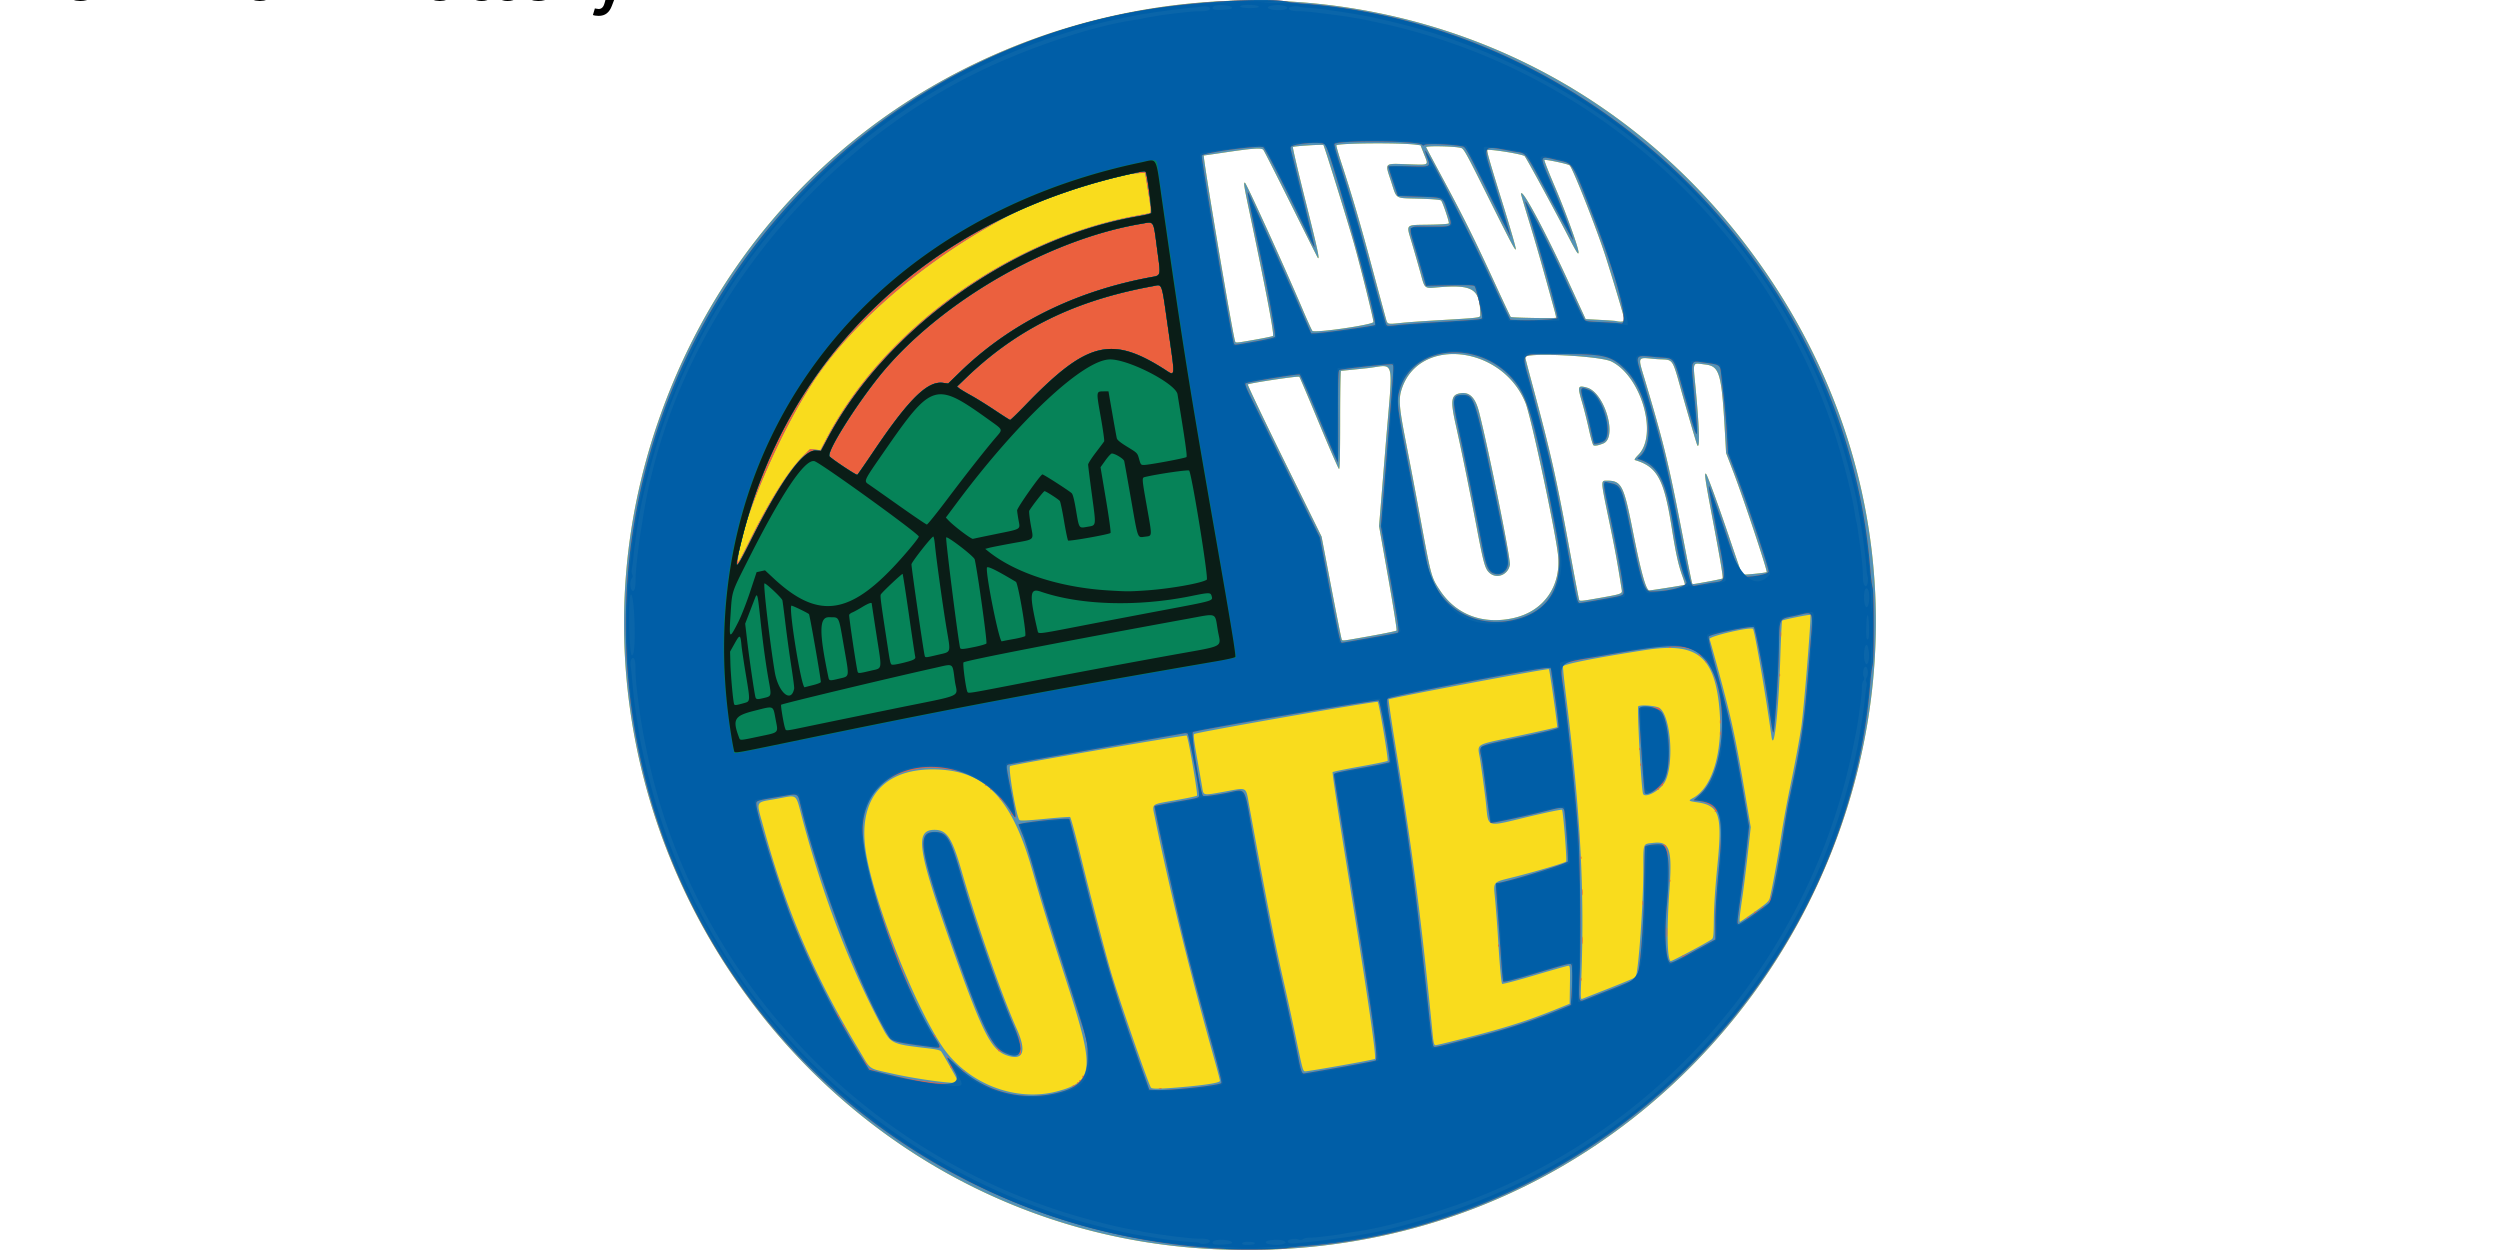 <svg xmlns="http://www.w3.org/2000/svg" viewBox="0 0 529.17 264.58"><path fill="#f9dc1d" d="M254.565 264.268c-85.415-5.58-143.274-93.105-115.408-174.583C173.527-10.803 306.889-31.997 370.37 52.94c67.92 90.864-2.167 218.75-115.813 211.328zm35.476-129.642c2.96-.528 5.463-1.049 5.564-1.157.1-.108-.691-5.126-1.76-11.15l-1.942-10.955 1.365-16.773c1.61-19.776 2.22-17.284-4.075-16.636-2.858.293-5.27.537-5.362.54-.091.003-.166 4.695-.166 10.426 0 7.423-.07 10.396-.241 10.339-.133-.045-2.035-4.41-4.227-9.7-2.192-5.291-4.069-9.709-4.17-9.817-.196-.207-10.589 1.35-10.905 1.634-.1.089 3.372 7.37 7.713 16.181l7.893 16.02 2.072 10.796c1.139 5.938 2.13 10.892 2.202 11.01.183.295.048.312 6.04-.758zm30.36-3.813c6.469-1.46 10.197-6.91 9.345-13.659-.75-5.936-5.718-29.08-6.838-31.853-4.9-12.136-22.429-14.186-26.178-3.061-.738 2.19-.611 3.857.862 11.367a1796.47 1796.47 0 0 1 2.99 15.766c2.373 12.847 2.364 12.814 4.238 15.633 3.416 5.138 9.124 7.266 15.581 5.808zm-5.048-9.49c-1.008-.848-1.296-1.854-2.818-9.841-1.523-7.997-3.188-16.151-4.42-21.648-1.161-5.187-.966-6.332 1.13-6.613 1.87-.25 3.072 1.018 3.838 4.05 2.15 8.512 6.696 31.06 6.505 32.263-.33 2.089-2.693 3.087-4.235 1.79zm23.626 5.174c4.186-.743 4.417-.828 4.299-1.58-.927-5.895-1.439-8.68-2.755-14.999-1.727-8.294-1.721-8.18-.423-8.18 3.12 0 3.595.92 5.532 10.732 1.698 8.602 2.784 12.513 3.472 12.5.49-.009 7.45-1.11 7.532-1.19.052-.052-.16-.801-.472-1.664-.926-2.569-1.42-4.8-2.345-10.614-1.609-10.1-3.04-12.711-7.73-14.112-.218-.066 0-.414.71-1.138 4.186-4.254.595-16.625-5.728-19.738-2.429-1.195-18.234-1.966-18.234-.888 0 .092.654 2.594 1.453 5.56 4.04 14.997 5.132 19.87 8.177 36.472.926 5.044 1.732 9.252 1.793 9.35.168.272.53.233 4.719-.511zm-1.696-32.245c-.147-.091-.579-1.596-.96-3.345-.38-1.748-1.031-4.332-1.446-5.741-1.012-3.439-.942-3.651 1.018-3.123 3.744 1.008 6.55 10.58 3.466 11.828-1.067.432-1.783.563-2.078.38zm24.252 28.848c1.627-.297 3.012-.593 3.076-.657.167-.167-.426-3.688-2.181-12.96-1.519-8.024-1.743-9.597-1.31-9.163.312.311 2.747 7.02 5.328 14.675 1.207 3.58 2.243 6.557 2.303 6.617.13.13 4.928-.34 5.2-.508.235-.145-4.882-15.527-7.03-21.137l-1.568-4.094-.234-4.195c-.71-12.712-1.126-14.161-4.166-14.524-2.827-.338-2.607-.866-2.056 4.932.795 8.364.938 13.089.368 12.167-.093-.15-1.295-4.21-2.67-9.018-2.95-10.32-2.009-8.89-6.085-9.236-4.137-.35-3.915-.877-2.143 5.08 4.063 13.655 4.897 17.19 8.554 36.26.63 3.285 1.191 6.05 1.248 6.14.135.22-.006.237 3.366-.38zm-95.84-51.21c1.982-.35 3.67-.7 3.75-.781.293-.294-1.314-8.822-4.685-24.861-1.514-7.206-1.576-7.582-1.258-7.582.27 0 8.431 17.917 12.247 26.888.984 2.312 1.898 4.325 2.032 4.473.468.517 12.84-1.27 12.926-1.868.067-.464-2.85-12.214-4.19-16.88-1.623-5.645-6.23-20.48-6.393-20.581-.25-.155-6.268.23-6.464.414-.088.082 1.147 5.352 2.744 11.712 2.49 9.922 2.996 12.27 2.533 11.757-.046-.05-2.585-5.122-5.642-11.268-3.057-6.147-5.704-11.363-5.882-11.593-.376-.482-2.188-.349-8.904.656-1.97.295-3.639.536-3.707.536-.28 0 6.07 37.678 6.628 39.336.125.37.13.369 4.264-.359zm31.17-3.57c1.111-.117 4.596-.362 7.745-.545 8.456-.49 8.712-.521 8.712-1.04 0-5.533-1.474-6.536-8.732-5.935-3.22.267-2.955.482-3.973-3.213a390.312 390.312 0 0 0-1.78-6.195c-1.209-4.065-1.51-3.747 3.652-3.836 2.764-.048 4.194-.153 4.194-.308 0-.588-1.364-4.575-1.645-4.809-.206-.17-1.85-.306-4.758-.392-5.182-.153-4.559.243-5.855-3.713-1.304-3.98-1.548-3.743 3.671-3.567 4.557.155 4.293.321 3.34-2.105l-.751-1.908-1.04-.134c-3.418-.44-16.303-.333-16.775.139-.068.069.425 1.801 1.096 3.85 2.295 7.002 3.868 12.363 6.449 21.985 1.42 5.293 2.73 10.146 2.912 10.785.38 1.335.217 1.291 3.538.941zm46.997-.537c0-.38-2.209-7.83-3.909-13.184-1.869-5.886-7.073-19.105-7.718-19.605-.401-.31-5.151-1.311-5.338-1.124-.078.078.936 2.657 2.254 5.733 2.223 5.186 4.959 12.767 4.97 13.768.007.737-.372.142-2.401-3.775-2.962-5.715-8.677-16.227-8.996-16.546-.426-.426-7.57-1.576-7.9-1.272-.162.148.564 2.676 3.248 11.313 1.564 5.031 2.775 9.22 2.775 9.599 0 .639-.962-1.162-5.746-10.764-4.85-9.733-5.254-10.465-5.872-10.624-1.413-.363-7.5-.48-7.366-.141.068.171 1.786 3.4 3.817 7.172 4.167 7.738 6.691 12.832 10.967 22.13 1.623 3.53 3.028 6.508 3.123 6.618.154.18 9.421.345 9.594.172.039-.04-.112-.736-.334-1.55-2.608-9.515-3.79-13.663-5.297-18.599-.979-3.204-1.78-5.916-1.78-6.026 0-1.682 5.011 7.629 10.314 19.164l3.357 7.303 3.068.162c1.687.09 3.217.202 3.4.251.83.223 1.77.13 1.77-.175z"/><path fill="#5492b7" d="M254.565 264.268c-85.415-5.58-143.274-93.105-115.408-174.583C173.527-10.803 306.889-31.997 370.37 52.94c67.92 90.864-2.167 218.75-115.813 211.328zm-30.77-33.272c7.676-2.042 7.946-4.6 2.326-22.06-4.08-12.677-5.65-17.77-7.634-24.765-4.265-15.044-9.777-20.905-20.022-21.292-11.125-.42-16.76 5.781-15.279 16.816 1.347 10.037 10.172 32.74 16.235 41.764 5.3 7.887 15.528 11.889 24.374 9.536zm-10.78-7.639c-3.285-1.172-5.132-4.873-11.715-23.473-7.097-20.053-7.7-24.235-3.488-24.235 2.616 0 3.706 1.665 5.762 8.803 3.204 11.122 8.529 26.37 11.622 33.286 2.196 4.907 1.42 6.903-2.181 5.617zm37.455 6.72c4.98-.447 7.745-.907 7.745-1.29 0-.196-.407-1.8-.903-3.565-5.515-19.62-9.746-36.783-12.859-52.165-.618-3.053-.996-2.732 4.32-3.665 2.414-.424 4.48-.862 4.591-.973.227-.227-1.854-12.398-2.175-12.719-.194-.194-36.42 6.051-37.367 6.441-.505.208 1.323 10.838 1.966 11.435.2.184 1.582.12 5.359-.247 2.8-.273 5.207-.451 5.352-.397s1.118 3.602 2.164 7.882c2.055 8.406 5.141 20.265 6.431 24.713 1.531 5.28 8.034 24.095 8.536 24.701.258.31 2.169.269 6.839-.15zm-47.58-.985c0-.189-3.371-6.167-3.692-6.547-.204-.242-1.018-.438-2.563-.62-8.109-.952-8.013-.905-10.181-5.002-6.673-12.609-12.168-27-16.557-43.355-1.575-5.87-.885-5.31-5.51-4.477-4.655.838-4.36.207-2.79 5.947 4.854 17.763 10.613 31.192 20.307 47.36 2.548 4.249 1.675 3.662 7.336 4.929 5.262 1.177 13.65 2.262 13.65 1.765zm80.939-3.56c3.865-.683 7.105-1.312 7.199-1.4.363-.338-1.77-14.901-6.143-41.935-1.664-10.29-2.92-18.656-2.814-18.76.104-.105 2.72-.64 5.815-1.191s5.714-1.089 5.821-1.196c.212-.212-1.786-12.155-2.088-12.484-.226-.246-38.508 6.462-38.851 6.808-.182.183-.03 1.473.581 4.896.456 2.556.948 5.362 1.094 6.235.33 1.975.01 1.907 4.872 1.036 4.853-.87 4.343-1.186 5.14 3.175 3.752 20.553 5.335 28.623 7.26 37.024a743.012 743.012 0 0 1 2.682 12.337c1.333 6.425 1.409 6.695 1.895 6.695.279 0 3.67-.558 7.536-1.24zm25.962-5.718c8.941-2.261 13.607-3.75 20.347-6.493l2.102-.855.06-4.023c.055-3.643.026-4.023-.31-4.023-.205 0-3.407.903-7.116 2.007-3.71 1.104-6.822 1.925-6.918 1.825-.193-.201-.536-3.987-.878-9.697-.124-2.069-.379-5.502-.566-7.628-.41-4.655-.92-4.038 4.49-5.425 4.804-1.232 10.187-2.847 10.485-3.145.22-.22-.61-10.685-.87-10.952-.08-.084-2.637.43-5.68 1.141-11.261 2.632-9.689 3.164-10.525-3.559-.354-2.847-.853-6.507-1.109-8.133-.571-3.638-1.537-3.027 8.054-5.088 4.475-.96 8.185-1.796 8.244-1.855.12-.121-1.588-12.105-1.749-12.266-.212-.212-33.6 6.085-33.91 6.395-.063.063.434 3.538 1.105 7.722 4.094 25.5 5.719 38.01 8.218 63.263.176 1.788.294 2.213.612 2.213.157 0 2.819-.64 5.915-1.424zm30.914-10.666c2.951-1.162 5.423-2.205 5.493-2.318.6-.972 1.631-15.32 1.64-22.818.005-5.755-.153-5.345 2.17-5.608 3.408-.386 3.983 1.296 3.37 9.86-.601 8.388-.502 14.713.237 15.17.177.11 7.69-3.876 8.705-4.618.358-.262.405-.732.45-4.482.034-2.73.299-6.672.762-11.321 1.05-10.537.412-12.51-4.265-13.183-1.925-.278-1.983-.338-.894-.924 4.354-2.345 6.596-10.778 5.414-20.365-1.22-9.91-5.03-12.588-15.565-10.94-10.737 1.68-17.308 2.993-17.379 3.474-.038.261.284 3.343.716 6.847 2.982 24.19 3.87 40.801 3.156 59.017-.173 4.415-.163 4.614.222 4.472.22-.082 2.817-1.1 5.768-2.263zm7.06-41.161c-.369-1.235-1.292-18.287-1-18.483.587-.395 3.862-.121 4.532.379 2.503 1.869 3.121 12.665.913 15.95-1.186 1.764-4.134 3.193-4.445 2.154zm23.637 25.024c2.623-1.858 3.013-2.215 3.2-2.932.474-1.814 1.803-9.053 2.445-13.32.375-2.495 1.17-6.877 1.766-9.737 1.039-4.983 1.913-9.635 2.433-12.946.52-3.301 2.182-23.686 1.952-23.916-.139-.138-5.714.996-5.969 1.214-.086.074-.26 3.42-.384 7.435-.374 11.993-1.367 20.882-1.898 16.983-1.09-8.01-3.495-22.026-3.889-22.661-.34-.55-9.415 1.559-9.193 2.136.068.179.72 2.493 1.448 5.142 3.129 11.391 4.024 15.465 6.087 27.702l1.178 6.99-.619 5.563c-.34 3.06-.875 7.328-1.188 9.485-.565 3.899-.665 4.98-.462 4.98.058 0 1.45-.953 3.093-2.117zm-81.359-58.383c2.96-.529 5.463-1.05 5.564-1.157.1-.108-.691-5.126-1.76-11.15l-1.942-10.955 1.365-16.774c1.61-19.776 2.22-17.283-4.075-16.636-2.858.294-5.27.537-5.362.54-.091.004-.166 4.695-.166 10.426 0 7.423-.07 10.397-.241 10.34-.133-.045-2.035-4.41-4.227-9.701-2.192-5.29-4.069-9.708-4.17-9.816-.196-.207-10.589 1.35-10.905 1.634-.1.089 3.372 7.37 7.713 16.18l7.893 16.02 2.072 10.796c1.139 5.938 2.13 10.893 2.202 11.01.183.296.048.313 6.04-.757zm30.36-3.813c6.469-1.46 10.197-6.91 9.345-13.659-.75-5.936-5.718-29.081-6.838-31.854-4.9-12.135-22.429-14.185-26.178-3.06-.738 2.189-.611 3.857.862 11.367a1796.47 1796.47 0 0 1 2.99 15.766c2.373 12.847 2.364 12.814 4.238 15.632 3.416 5.139 9.123 7.266 15.581 5.809zm-5.048-9.49c-1.008-.849-1.296-1.854-2.818-9.842-1.523-7.997-3.188-16.15-4.42-21.648-1.161-5.186-.966-6.331 1.13-6.612 1.87-.251 3.072 1.018 3.838 4.05 2.15 8.511 6.696 31.059 6.505 32.263-.33 2.088-2.693 3.087-4.235 1.79zm23.626 5.174c4.186-.743 4.417-.828 4.299-1.58-.927-5.895-1.439-8.68-2.755-15-1.727-8.293-1.721-8.18-.423-8.18 3.12 0 3.595.92 5.532 10.733 1.698 8.601 2.784 12.513 3.472 12.5.49-.01 7.45-1.11 7.532-1.191.052-.052-.16-.8-.472-1.663-.926-2.57-1.42-4.801-2.345-10.615-1.609-10.099-3.04-12.71-7.73-14.112-.218-.065 0-.414.71-1.137 4.186-4.255.595-16.625-5.728-19.738-2.429-1.196-18.234-1.966-18.234-.889 0 .092.654 2.594 1.453 5.56 4.04 14.998 5.132 19.87 8.177 36.473.926 5.044 1.732 9.251 1.793 9.35.168.271.53.232 4.719-.511zm-1.696-32.246c-.147-.09-.579-1.595-.96-3.344-.38-1.749-1.031-4.332-1.446-5.742-1.012-3.438-.942-3.65 1.018-3.123 3.744 1.008 6.55 10.581 3.466 11.829-1.067.431-1.783.563-2.078.38zm24.252 28.849c1.627-.297 3.012-.593 3.076-.658.167-.166-.426-3.688-2.181-12.96-1.519-8.024-1.743-9.596-1.31-9.163.312.312 2.747 7.02 5.328 14.676 1.207 3.58 2.243 6.557 2.303 6.616.13.13 4.928-.34 5.2-.508.235-.144-4.882-15.527-7.03-21.137l-1.568-4.094-.234-4.194c-.71-12.712-1.126-14.161-4.166-14.525-2.827-.338-2.607-.865-2.056 4.933.795 8.364.938 13.089.368 12.166-.093-.15-1.295-4.209-2.67-9.018-2.95-10.32-2.009-8.89-6.085-9.236-4.137-.35-3.915-.876-2.143 5.08 4.063 13.656 4.897 17.191 8.554 36.26.63 3.286 1.191 6.05 1.248 6.14.135.221-.006.237 3.366-.379zm-202.562-9.226c4.052-8.106 7.922-14.222 10.882-17.202l1.624-1.635 2.178.258 1.302-2.478c12.102-23.028 38.373-42.018 65.113-47.063 1.4-.265 2.778-.527 3.063-.585.603-.12.593-.338-.267-5.617l-.487-2.988-.878.055c-20.959 1.313-53.076 21.257-68.058 42.262-7.751 10.867-17.247 32.892-17.247 40.004 0 .44.51-.48 2.774-5.01zm106.721-41.983c1.983-.349 3.67-.7 3.75-.78.294-.294-1.313-8.823-4.684-24.862-1.514-7.206-1.576-7.582-1.258-7.582.27 0 8.431 17.917 12.247 26.888.984 2.313 1.898 4.326 2.032 4.473.468.517 12.84-1.27 12.926-1.867.067-.464-2.85-12.215-4.19-16.88-1.623-5.646-6.23-20.48-6.393-20.582-.25-.155-6.268.23-6.464.414-.088.082 1.147 5.353 2.744 11.712 2.49 9.923 2.996 12.27 2.533 11.757-.046-.05-2.585-5.121-5.642-11.268-3.057-6.146-5.704-11.363-5.882-11.592-.376-.483-2.188-.35-8.904.655-1.97.295-3.639.536-3.707.536-.28 0 6.07 37.679 6.628 39.336.125.37.13.37 4.264-.358zm31.17-3.569c1.112-.117 4.597-.363 7.746-.545 8.456-.491 8.712-.522 8.712-1.04 0-5.534-1.474-6.536-8.732-5.935-3.22.267-2.955.482-3.973-3.214a390.312 390.312 0 0 0-1.78-6.195c-1.209-4.064-1.51-3.746 3.652-3.836 2.764-.048 4.194-.153 4.194-.307 0-.588-1.364-4.576-1.645-4.81-.206-.17-1.85-.306-4.758-.391-5.182-.153-4.559.243-5.855-3.714-1.304-3.98-1.548-3.743 3.671-3.566 4.557.154 4.293.32 3.34-2.105l-.751-1.909-1.04-.134c-3.418-.44-16.303-.332-16.775.14-.068.068.425 1.8 1.096 3.85 2.295 7.001 3.868 12.363 6.449 21.984 1.42 5.293 2.73 10.147 2.912 10.786.38 1.334.217 1.29 3.538.94zm46.998-.537c0-.38-2.209-7.83-3.909-13.184-1.869-5.886-7.073-19.105-7.718-19.605-.401-.311-5.151-1.312-5.338-1.125-.079.078.936 2.658 2.254 5.733 2.223 5.187 4.959 12.767 4.97 13.768.007.738-.372.143-2.401-3.775-2.962-5.714-8.677-16.226-8.996-16.546-.426-.426-7.57-1.576-7.901-1.272-.161.149.565 2.677 3.25 11.314 1.563 5.031 2.774 9.22 2.774 9.598 0 .64-.962-1.162-5.746-10.763-4.85-9.733-5.254-10.465-5.872-10.624-1.413-.363-7.5-.48-7.366-.142.068.172 1.786 3.4 3.817 7.173 4.167 7.737 6.691 12.831 10.967 22.13 1.623 3.53 3.028 6.508 3.123 6.618.154.179 9.421.345 9.594.171.039-.039-.112-.736-.334-1.549-2.608-9.515-3.79-13.663-5.297-18.6-.979-3.204-1.78-5.916-1.78-6.025 0-1.683 5.011 7.629 10.314 19.164l3.357 7.303 3.068.162c1.687.089 3.217.202 3.4.25.83.223 1.77.13 1.77-.174z"/><path fill="#eb603e" d="M259.544 264.379c-63.312-3.175-114.914-48.6-125.251-110.256C121.899 80.195 173.748 10.526 248.036 1.289 258.12.035 269.527-.388 272.601.378c.426.106 2.168.304 3.872.44C338.758 5.79 390.96 58.046 395.863 120.34c.138 1.76.361 3.548.496 3.974.338 1.071.338 15.542 0 16.597-.137.426-.36 2.169-.496 3.873-4.936 61.827-57.162 113.952-119.168 118.937-1.704.137-3.596.342-4.204.456-1.514.281-9.037.4-12.946.204zm-36.236-32.952c2.361-.523 4.023-1.216 3.797-1.583-.103-.167-.066-.202.104-.097.309.191.961-.275.785-.56-.066-.107.052-.128.262-.048.296.114.349.06.235-.235-.08-.21-.059-.328.048-.262.27.167.756-.468.578-.757-.08-.13-.016-.209.142-.175.631.133 1.09-1.993.989-4.587-.11-2.832-.19-3.124-4.398-16.155-3.58-11.086-5.083-15.967-7.014-22.771-.86-3.032-1.918-6.368-2.351-7.414-.433-1.046-.837-2.055-.897-2.242-.124-.383 10.427-1.531 10.765-1.171.095.1 1.372 5.013 2.838 10.916 4.614 18.575 6.934 26.335 12.703 42.49l1.383 3.872 1.328.071c2.848.153 13.373-.962 13.882-1.47.15-.15-.44-2.612-1.79-7.49-4.161-15.02-5.885-21.651-7.76-29.846-2.167-9.48-4.675-21.188-4.563-21.3.063-.063 1.983-.443 4.267-.845 5.543-.976 5.15-.846 5.139-1.696-.02-1.43-2.127-12.592-2.41-12.767-.157-.097-.448-.138-.648-.092-.2.046-8.578 1.528-18.62 3.295s-18.431 3.267-18.644 3.334c-.528.167-.521.23.608 5.847 1.11 5.514 1.152 5.865.641 5.2-.187-.243-.429-.418-.538-.39-.109.03-.146-.082-.082-.247.145-.38-1.952-3.146-2.323-3.064-.154.034-.208-.048-.123-.186.201-.326-1.462-2.019-1.84-1.874-.162.063-.242.028-.177-.076.18-.29-.693-.979-1-.789-.165.102-.212.074-.122-.072 1.004-1.624-8.555-4.23-13.23-3.607-10.941 1.457-14.742 8.46-11.599 21.37 2.676 10.991 12.773 36.024 14.18 35.154.143-.089.173-.042.074.117-.091.148.148.747.548 1.37.904 1.408 1.09 1.35-2.77.855-5.662-.727-6.955-1.047-7.454-1.847-5.791-9.289-14.873-32.98-18.759-48.936-.71-2.915-.287-2.73-4.558-2.006-4.989.844-4.872.805-4.835 1.627.101 2.25 5.2 18.535 7.882 25.173 3.14 7.767 8.874 19.547 9.451 19.413.145-.033.202.038.128.159-.187.302.733 2.051.993 1.89.116-.071.16 0 .1.16-.147.38 4.498 8.196 4.77 8.028.115-.071.156.008.091.177-.359.936 1.529 1.595 8.643 3.019 3.326.665 10.715 1.452 10.996 1.17.3-.3-1.516-3.66-1.863-3.445-.139.086-.175.044-.086-.1.084-.136-.11-.774-.43-1.417l-.583-1.17 1.77 1.742c1.162 1.145 1.864 1.683 2.047 1.57.175-.108.223-.082.13.07-.287.462 2.596 2.286 5.485 3.47 4.55 1.863 9.02 2.265 13.685 1.23zm22.017-1.037c.152-.061.4-.061.553 0s.028.112-.277.112-.429-.05-.276-.112zm-32.786-7.583c-.474-.244-.972-.382-1.107-.305-.134.076-.176.063-.093-.029s-.308-.73-.87-1.419c-1.68-2.059-4.317-8.392-8.86-21.278-7.044-19.975-7.64-23.681-3.815-23.68 2.672.003 3.34 1.1 5.741 9.405 2.918 10.098 7.98 24.562 11.127 31.799 1.139 2.618 1.383 3.396 1.413 4.5l.036 1.334-1.355.057c-1.006.043-1.576-.056-2.217-.386zm71.042 3.114c4.03-.713 7.44-1.366 7.579-1.452.646-.399-.547-8.936-5.735-41.035-1.698-10.51-3.088-19.28-3.088-19.488 0-.322.87-.533 5.782-1.4 3.18-.562 5.872-1.112 5.982-1.222.265-.265-1.918-12.655-2.295-13.028-.244-.242-37.933 6.146-39.29 6.66-.464.175 1.543 12.87 2.128 13.455.176.176 1.403.042 4.464-.486 5.063-.873 4.053-2.453 6.296 9.842 2.378 13.027 4.234 22.395 5.77 29.114 1.322 5.789 2.907 13.173 3.628 16.906.531 2.75.763 3.43 1.168 3.43.155 0 3.58-.583 7.61-1.296zm26.75-5.905c8.296-2.097 13.178-3.652 19.364-6.169l2.766-1.125.139-1.55c.188-2.098.225-6.41.06-6.841-.198-.514-.163-.522-7.518 1.672-4.972 1.482-6.824 1.95-6.945 1.755-.09-.146-.286-2.077-.435-4.29-.236-3.504-.565-8.09-1.054-14.702-.074-1.004-.084-1.825-.021-1.825 1.483 0 14.97-4.093 15.166-4.602.134-.348-.5-9.445-.748-10.723-.145-.753-.561-.778-2.922-.178-4.914 1.249-12.515 2.89-12.662 2.735-.092-.098-.486-2.768-.874-5.932s-.846-6.55-1.017-7.524c-.56-3.194-1.534-2.622 7.9-4.638 6.023-1.287 8.246-1.845 8.342-2.095.072-.187-.262-3.08-.742-6.43l-.873-6.09-.608-.07c-1.321-.153-33.558 6.02-33.932 6.496-.175.222-.07 1.333.386 4.115 4.153 25.325 5.499 35.36 8.263 61.59.435 4.131.898 7.64 1.03 7.798.276.334-.246.437 6.936-1.378zm6.768-19.926c.01-.258.063-.31.133-.134.064.16.056.35-.017.424-.074.074-.126-.057-.116-.29zm23.882 9.32c2.739-1.071 5.141-2.108 5.34-2.305.738-.736 1.593-10.516 1.731-19.817l.122-8.172.664-.182c1.053-.29 3.934-.24 3.747.064-.052.083.055.435.236.783.439.841.438 7.063-.002 11.918-.524 5.781-.283 10.941.56 11.956.323.389 2.994-.846 2.735-1.265-.095-.154-.053-.186.11-.085.153.094 1.657-.605 3.555-1.652l3.29-1.814-.008-3.57c-.006-2.428.22-5.907.706-10.873.872-8.921.628-13.409-.685-12.597-.169.104-.202.066-.095-.108.407-.658-1.646-1.954-3.43-2.165l-1.09-.13 1.436-1.316c3.743-3.43 5.485-12.115 4.12-20.53-.55-3.39-2.163-7.51-2.879-7.353-.154.033-.212-.049-.13-.183.198-.32-.787-1.361-1.154-1.22-.157.06-.261-.012-.232-.16.222-1.135-4.623-2.138-8.457-1.75-3.598.363-20.2 3.328-20.546 3.67-.235.23-.145 1.425.493 6.57 1.264 10.189 2.148 18.893 2.906 28.641.444 5.695.656 23.797.358 30.54-.249 5.648-.22 5.815.922 5.341a737.41 737.41 0 0 1 5.677-2.236zm-6.382-2.11c0-.304.05-.428.111-.276s.062.4 0 .553-.111.028-.111-.277zm.254-8.298c.002-.73.043-1.003.092-.605s.049.995-.002 1.328c-.05.332-.09.007-.09-.723zm17.932-1.66c0-.913.039-1.286.086-.83a9.636 9.636 0 0 1 0 1.66c-.047.456-.086.083-.086-.83zm-5.113-6.197c0-.426.045-.6.1-.387.057.213.057.562 0 .775-.055.213-.1.038-.1-.388zm-12.824-2.323c.002-.609.045-.832.096-.495.05.336.05.834-.003 1.106-.053.273-.094-.003-.093-.611zm18.544-2.453c.01-.258.063-.31.133-.134.064.16.056.351-.017.425-.074.073-.126-.058-.116-.29zm-18.81-4.869c.01-.257.062-.31.133-.133.064.16.056.35-.018.424-.073.073-.126-.057-.116-.29zm13.572-13.623c-.237-.384-1.358-17.768-1.16-17.994.102-.116.807-.21 1.568-.209 1.428.002 2.837.144 2.71.272-.04.04.166.426.458.857 1.641 2.418 2.09 11.063.725 13.954-.273.577-.486 1.18-.474 1.341.011.16-.036.235-.105.166-.2-.201-.94.574-.786.824.082.132.03.158-.126.062-.146-.09-.394-.057-.551.073-.533.443-2.108.899-2.259.655zm-.959-6.072c.01-.258.063-.31.134-.134.064.16.056.35-.018.424-.073.074-.125-.057-.116-.29zm-.221-3.32c.01-.258.063-.31.134-.133.064.16.056.35-.018.424-.073.073-.126-.057-.116-.29zm17.066-3.3c.004-.366.054-.489.11-.273.056.215.052.514-.008.664s-.107-.027-.102-.392zm0-2.435c.004-.365.054-.488.11-.273.056.216.052.515-.008.664s-.107-.026-.102-.391zm-10.707-15.753c.16-.064.35-.056.424.018.073.073-.057.125-.29.116-.258-.01-.31-.063-.134-.134zm15.818 58.01c.474-.322.767-.67.682-.81-.091-.147-.05-.18.106-.084.336.207 1.631-.717 1.44-1.027-.088-.142-.044-.174.11-.08.31.193 1.637-.705 1.461-.99-.068-.11.007-.151.167-.09 1.424.547 2.459-3.106 4.256-15.02.43-2.85.939-5.917 1.13-6.813 3.018-14.107 3.317-16.229 4.637-32.939.664-8.41.969-7.708-2.974-6.842-3.869.85-3.463-.005-3.64 7.665-.125 5.356-.781 15.416-1.102 16.875-.138.632-.311-.24-1.015-5.13-.912-6.343-2.843-16.595-3.193-16.951-.367-.375-9.174 1.452-9.5 1.971-.149.235.29 2.18 1.466 6.515 3.102 11.426 3.794 14.58 5.914 26.983l1.136 6.64-.476 4.536a349.217 349.217 0 0 1-1.236 9.959c-.99 7.048-1.022 6.755.632 5.63zm7.495-52.106c0-.304.05-.428.111-.276s.062.4 0 .553-.111.028-.111-.277zm.246-8.63c0-.548.043-.772.096-.498.053.274.053.722 0 .996-.053.273-.096.05-.096-.498zm-87.048.77c3.113-.55 5.784-1.045 5.936-1.1.442-.158.375-.652-1.61-11.877l-1.888-10.67 1.334-16.346c1.463-17.926 1.455-17.783 1.058-17.923-.467-.163-10.88.972-11.188 1.22-.23.185-.281 2.167-.25 9.832.02 5.28-.009 9.647-.065 9.703-.057.057-1.834-4.078-3.948-9.19s-3.978-9.343-4.142-9.407c-.415-.159-11.16 1.612-11.432 1.884-.147.147.213 1.09 1.074 2.817.713 1.428 4.309 8.72 7.992 16.206l6.696 13.61 2.044 10.733c1.925 10.107 2.24 11.508 2.588 11.508.078 0 2.688-.45 5.801-1zm30.223-3.758c8.28-1.732 11.399-7.743 9.416-18.147-4.132-21.685-5.832-28.156-8.31-31.645-6.971-9.82-22.313-8.98-25.008 1.37-.54 2.075-.411 3.227 1.434 12.755.97 5.01 2.418 12.646 3.216 16.967 1.645 8.906 1.613 8.78 2.841 11.176 3.058 5.965 9.577 8.954 16.41 7.524zm-4.026-9.946c-1.093-.483-1.585-1.743-2.423-6.198-1.317-6.999-3.392-17.301-4.75-23.578-1.59-7.352-1.533-7.967.744-7.967 2.417 0 2.593.528 6.69 20.027 2.823 13.445 3.122 15.176 2.798 16.256-.417 1.393-1.76 2.035-3.06 1.46zm22.887 5.542c4.78-.849 4.707-.824 4.707-1.653 0-1.175-1.328-8.612-2.76-15.455-1.792-8.57-1.782-7.939-.127-7.567 2.474.556 2.551.735 4.545 10.487 2.191 10.716 2.785 12.504 4.157 12.509 3.821.014 7.88-1.091 7.49-2.04-1.036-2.52-1.83-5.846-2.684-11.24-1.61-10.182-3.225-13.398-7.383-14.704-.382-.12-.374-.16.12-.55 3.602-2.832 1.907-13.499-2.918-18.37-2.984-3.012-4.54-3.385-13.94-3.343-8.922.04-8.127-.828-6.122 6.684 4.5 16.862 5.123 19.668 8.327 37.475 1.405 7.812 1.576 8.52 2.06 8.52.16 0 2.197-.338 4.527-.752zm-1.548-33.033c-.059-.101-.38-1.479-.715-3.061a87.338 87.338 0 0 0-1.356-5.418c-.993-3.38-.891-3.644 1.086-2.797 3.039 1.3 5.3 9.988 2.85 10.955-.967.382-1.75.517-1.865.32zm24.514 29.565c3.848-.667 3.734.912.981-13.582-1.233-6.493-1.418-7.868-.861-6.405.715 1.875 2.811 7.925 4.401 12.7.994 2.982 1.939 5.556 2.101 5.72.59.593 5.755-.16 5.83-.851.074-.681-4.6-14.661-6.912-20.674l-1.695-4.408-.21-3.89c-.116-2.14-.412-5.634-.658-7.764s-.508-4.446-.582-5.146c-.198-1.863-.27-1.914-3.245-2.314-3.35-.45-3.125-.996-2.485 6.035 1.071 11.76 1.069 11.762-1.822 1.59-2.657-9.353-2.088-8.466-5.636-8.773-5.44-.47-5.083-1.069-3.164 5.312 3.96 13.172 4.576 15.733 7.995 33.264 1.861 9.543 1.98 9.946 2.861 9.746.245-.055 1.64-.307 3.1-.56zm-202.926-9.534c4.053-8.106 7.922-14.222 10.882-17.202l1.624-1.635 2.178.258 1.302-2.478c12.102-23.028 38.374-42.018 65.113-47.063 1.4-.265 2.779-.527 3.064-.585.603-.12.592-.338-.268-5.617l-.486-2.988-.878.055c-20.96 1.313-53.077 21.257-68.059 42.262-7.751 10.867-17.246 32.892-17.246 40.004 0 .44.509-.48 2.774-5.01zm106.737-41.611c2.617-.459 4.103-.817 4.176-1.005.144-.378-1.467-9.46-2.74-15.441-3.439-16.163-3.478-16.389-2.425-14.031.293.657 2.12 4.681 4.06 8.941 1.939 4.26 4.702 10.46 6.141 13.776l2.616 6.03h.796c1.396 0 12.491-1.536 12.716-1.76.589-.59-8.96-35.23-10.508-38.124-.46-.858-7.672-.215-7.411.66.618 2.07 5.22 20.937 5.128 21.028-.066.066-.706-1.115-1.423-2.626-4.34-9.15-8.755-17.836-9.411-18.519-.511-.53-12.621 1.087-13.033 1.742-.208.33 6.451 39.228 6.817 39.818.177.287-.099.317 4.502-.49zm30.478-3.498c1.105-.116 4.491-.363 7.524-.549 9.894-.604 9.86-.6 9.99-.941.15-.39-1.225-6.252-1.565-6.674-.201-.25-1.171-.286-5.28-.202l-5.033.104-.346-1.236c-.19-.68-.983-3.423-1.761-6.095-1.7-5.833-2.058-5.211 3.001-5.211 5.039 0 4.793.218 3.654-3.243-1.016-3.088-.635-2.893-6.062-3.084l-4.457-.157-1.003-3.01c-.552-1.655-1.004-3.1-1.004-3.208 0-.115 1.792-.148 4.221-.08 4.886.14 4.75.203 3.999-1.885-.264-.734-.444-1.37-.4-1.415.333-.333 9.988 18.574 14.627 28.64 1.808 3.926 3.348 7.142 3.422 7.147 3.68.252 9.88.013 9.939-.384.083-.566-2.734-10.919-5.06-18.59-.966-3.19-1.757-5.876-1.757-5.97 0-.891 4.915 8.58 8.553 16.483 1.995 4.333 3.767 8.092 3.937 8.352.286.437.566.485 3.592.616 1.805.078 3.703.206 4.218.284 1.709.26-.764-9.29-5.73-22.137-4.74-12.258-4.366-11.65-7.639-12.399-4.17-.954-4.086-1.401-1.054 5.61 2.143 4.953 4.428 11.035 4.223 11.24-.047.046-2.107-3.679-4.578-8.278-6.024-11.213-5-9.877-7.998-10.44-6.818-1.28-6.547-1.625-4.356 5.532 3.06 9.996 3.732 12.25 3.721 12.478-.006.122-2.137-4.08-4.735-9.34-3.936-7.967-4.81-9.581-5.244-9.682-2.176-.506-8.022-.737-8.275-.327-.097.158-.268.125-.513-.096-.9-.815-17.664-.964-18.464-.164-.116.117.26 1.6.913 3.597 2.42 7.408 4.103 13.154 6.897 23.537 1.604 5.965 3.02 10.969 3.145 11.12.271.328.19.327 2.738.058z"/><path fill="#0a65a9" d="M259.544 264.379c-63.312-3.175-114.914-48.6-125.251-110.256C121.899 80.195 173.748 10.526 248.036 1.289 258.12.035 269.527-.388 272.601.378c.426.106 2.168.304 3.872.44C338.758 5.79 390.96 58.046 395.863 120.34c.138 1.76.361 3.548.496 3.974.338 1.071.338 15.542 0 16.597-.137.426-.36 2.169-.496 3.873-4.936 61.827-57.162 113.952-119.168 118.937-1.704.137-3.596.342-4.204.456-1.514.281-9.037.4-12.946.204zm-36.183-32.963c5.178-1.146 6.876-3.122 6.841-7.961-.023-3.205.15-2.548-4.35-16.487-3.58-11.086-5.084-15.968-7.015-22.772-.86-3.031-1.918-6.367-2.351-7.413-.433-1.047-.837-2.056-.897-2.242-.124-.383 10.427-1.531 10.765-1.172.095.1 1.372 5.013 2.838 10.916 4.614 18.576 6.934 26.335 12.703 42.49l1.383 3.873 1.328.071c2.848.153 13.373-.963 13.882-1.471.15-.15-.44-2.612-1.79-7.49-4.161-15.02-5.885-21.65-7.76-29.846-2.167-9.48-4.675-21.187-4.563-21.3.063-.062 1.983-.443 4.267-.845 5.543-.976 5.15-.846 5.139-1.695-.02-1.43-2.127-12.592-2.41-12.768-.157-.096-.448-.138-.648-.092-.2.046-8.578 1.529-18.62 3.295s-18.431 3.267-18.644 3.335c-.528.167-.522.23.612 5.86 1.145 5.683 1.157 6.089.133 4.412-8.7-14.24-30.356-12.54-31.575 2.48-.638 7.86 7.482 32.14 14.814 44.293 2.048 3.396 2.264 3.078-1.738 2.564-5.662-.726-6.954-1.046-7.453-1.847-5.792-9.288-14.873-32.98-18.76-48.936-.709-2.915-.287-2.729-4.557-2.006-4.99.844-4.872.805-4.835 1.627.098 2.19 4.988 17.897 7.664 24.62 3.868 9.716 8.95 19.746 14.796 29.2l1.43 2.313 1.982.502c13.015 3.303 18.005 3.346 16.202.143-2.232-3.967-2.236-3.937.209-1.618 5.8 5.501 13.366 7.655 20.978 5.97zm-10.903-8.65c-2.646-1.31-4.85-5.982-10.848-22.99-7.043-19.974-7.64-23.68-3.815-23.678 2.672.002 3.341 1.098 5.742 9.404 2.892 10.01 7.909 24.363 11.114 31.799 2.331 5.408 1.562 7.322-2.193 5.464zm71.124 3.155c4.03-.713 7.44-1.367 7.579-1.452.646-.4-.547-8.937-5.735-41.036-1.698-10.51-3.088-19.28-3.088-19.488 0-.322.87-.532 5.782-1.4 3.18-.561 5.872-1.111 5.982-1.221.265-.265-1.918-12.655-2.295-13.029-.244-.241-37.933 6.147-39.29 6.66-.465.176 1.543 12.87 2.128 13.456.176.175 1.403.042 4.464-.486 5.063-.873 4.053-2.453 6.296 9.842 2.378 13.026 4.234 22.395 5.769 29.114 1.323 5.788 2.908 13.172 3.629 16.906.531 2.75.763 3.43 1.168 3.43.155 0 3.579-.583 7.61-1.296zm26.75-5.906c8.296-2.096 13.178-3.652 19.364-6.168l2.766-1.125.139-1.55c.187-2.098.225-6.41.059-6.841-.197-.514-.163-.522-7.518 1.671-4.97 1.483-6.823 1.951-6.944 1.756-.09-.147-.286-2.077-.435-4.29-.236-3.504-.565-8.09-1.054-14.702-.075-1.004-.084-1.826-.021-1.826 1.483 0 14.97-4.092 15.166-4.602.134-.347-.5-9.445-.748-10.723-.145-.752-.561-.777-2.922-.177-4.914 1.249-12.515 2.89-12.662 2.735-.092-.098-.486-2.768-.874-5.932s-.846-6.551-1.017-7.525c-.56-3.193-1.534-2.621 7.9-4.637 6.023-1.287 8.246-1.845 8.342-2.095.072-.187-.262-3.081-.742-6.43l-.873-6.09-.608-.07c-1.321-.153-33.558 6.02-33.932 6.496-.175.222-.07 1.333.386 4.114 4.153 25.326 5.499 35.36 8.263 61.59.435 4.132.898 7.642 1.029 7.8.277.333-.245.436 6.937-1.379zm30.65-10.606c2.739-1.07 5.141-2.108 5.339-2.305.76-.757 1.585-10.343 1.688-19.61.05-4.504.157-8.258.239-8.342.317-.327 2.913-.599 3.562-.373 1.425.497 1.754 4.707 1.01 12.92-.533 5.891-.27 11.108.604 11.982.246.246 1.076-.134 4.97-2.269l4.673-2.563v-3.686c0-2.472.227-5.993.687-10.685 1.18-12.022.513-14.395-4.196-14.953l-1.09-.129 1.437-1.317c5.804-5.318 6.2-23.303.637-28.866-3.101-3.101-5.738-3.166-20.777-.508-10.756 1.902-9.594.77-8.645 8.419 1.264 10.188 2.147 18.892 2.906 28.64.443 5.695.656 23.797.358 30.54-.249 5.648-.22 5.815.922 5.341a737.41 737.41 0 0 1 5.676-2.236zm7.171-41.536c-.211-.342-1.365-17.753-1.19-17.959.732-.857 4.025-.22 4.797.927 1.673 2.486 2.048 11.179.61 14.12-.844 1.723-3.722 3.712-4.217 2.912zm23.166 25.585c1.633-1.163 3.093-2.236 3.245-2.385.374-.37 1.858-7.853 2.811-14.167.43-2.851.939-5.918 1.13-6.814 3.018-14.107 3.317-16.229 4.636-32.939.665-8.41.97-7.708-2.973-6.842-3.869.85-3.463-.005-3.64 7.665-.125 5.356-.782 15.416-1.102 16.875-.139.632-.311-.24-1.015-5.13-.912-6.342-2.843-16.595-3.193-16.951-.367-.375-9.174 1.452-9.5 1.971-.149.235.29 2.18 1.466 6.515 3.102 11.426 3.793 14.58 5.914 26.983l1.136 6.64-.476 4.536a349.217 349.217 0 0 1-1.236 9.959c-.864 6.154-.867 6.196-.467 6.196.162 0 1.63-.95 3.264-2.113zm-81.472-58.417c3.113-.55 5.785-1.045 5.937-1.1.442-.158.375-.652-1.61-11.876l-1.888-10.67 1.334-16.347c1.463-17.926 1.454-17.783 1.057-17.922-.466-.164-10.88.971-11.187 1.219-.231.185-.281 2.167-.25 9.832.02 5.28-.009 9.647-.066 9.704-.057.056-1.833-4.079-3.947-9.19s-3.978-9.344-4.143-9.407c-.414-.16-11.159 1.611-11.43 1.884-.148.147.211 1.089 1.073 2.816.712 1.428 4.308 8.72 7.991 16.206l6.697 13.61 2.044 10.733c1.925 10.107 2.24 11.508 2.587 11.508.078 0 2.689-.45 5.802-1zm30.223-3.758c8.28-1.732 11.4-7.742 9.417-18.146-4.133-21.685-5.832-28.156-8.31-31.646-6.971-9.82-22.313-8.98-25.009 1.37-.54 2.075-.41 3.227 1.435 12.755.97 5.011 2.417 12.646 3.216 16.967 1.645 8.907 1.613 8.78 2.841 11.176 3.058 5.966 9.576 8.954 16.41 7.524zm-4.026-9.946c-1.092-.483-1.585-1.742-2.423-6.198-1.316-6.999-3.391-17.301-4.749-23.578-1.59-7.351-1.533-7.967.744-7.967 2.416 0 2.593.528 6.689 20.027 2.824 13.445 3.122 15.176 2.799 16.256-.418 1.393-1.761 2.035-3.06 1.46zm22.887 5.542c4.78-.849 4.708-.823 4.708-1.653 0-1.175-1.328-8.612-2.76-15.455-1.793-8.57-1.782-7.938-.127-7.566 2.473.555 2.55.734 4.545 10.486 2.19 10.716 2.785 12.504 4.156 12.51 3.822.013 7.88-1.092 7.49-2.04-1.036-2.52-1.83-5.847-2.683-11.242-1.61-10.18-3.226-13.397-7.383-14.703-.383-.12-.374-.16.12-.55 3.601-2.832 1.907-13.499-2.918-18.37-2.984-3.012-4.54-3.385-13.94-3.343-8.922.04-8.127-.828-6.122 6.685 4.5 16.861 5.123 19.667 8.326 37.474 1.406 7.812 1.577 8.52 2.061 8.52.16 0 2.197-.338 4.527-.752zm-1.547-33.033c-.06-.101-.381-1.479-.716-3.061a87.338 87.338 0 0 0-1.355-5.418c-.994-3.38-.892-3.644 1.086-2.797 3.038 1.3 5.3 9.989 2.85 10.955-.968.382-1.751.517-1.865.32zm24.513 29.565c3.849-.666 3.735.912.982-13.582-1.234-6.493-1.419-7.868-.861-6.405.714 1.876 2.81 7.925 4.401 12.7.993 2.982 1.939 5.556 2.101 5.72.589.593 5.755-.16 5.83-.851.074-.681-4.6-14.661-6.913-20.674l-1.694-4.408-.21-3.89c-.116-2.14-.412-5.634-.658-7.764s-.508-4.446-.583-5.146c-.197-1.863-.27-1.914-3.245-2.314-3.35-.45-3.124-.996-2.484 6.035 1.07 11.76 1.068 11.762-1.822 1.59-2.658-9.353-2.088-8.466-5.637-8.773-5.44-.47-5.082-1.068-3.164 5.312 3.961 13.172 4.577 15.733 7.996 33.264 1.86 9.543 1.98 9.946 2.86 9.746.245-.055 1.64-.307 3.1-.56zm-202.963-9.002c6.284-12.564 11.085-19.219 13.741-19.047l1.108.07 1.387-2.607c12.374-23.268 39.323-42.525 65.868-47.067 1.322-.226 2.508-.515 2.635-.642.205-.204-.76-7.685-1.109-8.603-.141-.373-.274-.361-3.178.28-42.033 9.288-72.407 37.761-82.297 77.152-1.851 7.375-1.638 7.428 1.844.466zm25.795-18.604c7.54-11.231 11.547-15.215 14.86-14.776l1.112.148 2.59-2.51c10.495-10.174 24.146-16.97 40.093-19.96 2.464-.462 2.346-.002 1.542-6.011-.841-6.292-.533-5.81-3.406-5.323-19.07 3.226-41.182 15.746-54.004 30.577-5.244 6.065-12.616 17.57-11.935 18.625.31.481 5.673 4.054 5.887 3.922.103-.064 1.57-2.175 3.26-4.693zm32.352-10.088c12.87-13.328 18.086-14.702 29.187-7.685 2.637 1.667 2.546 2.461.983-8.523-1.43-10.06-1.17-9.315-3.136-8.96-16.442 2.98-28.7 8.962-39.45 19.253l-2.103 2.013.484.391c.267.215 1.39.89 2.498 1.498 1.107.608 3.379 2.02 5.048 3.137s3.12 2.038 3.223 2.047c.104.009 1.573-1.418 3.266-3.17zm48.63-13.451c2.617-.459 4.103-.817 4.175-1.005.145-.378-1.466-9.46-2.738-15.44-3.44-16.164-3.48-16.39-2.426-14.032.293.657 2.12 4.681 4.06 8.941 1.939 4.26 4.702 10.46 6.14 13.776l2.616 6.03h.797c1.396 0 12.491-1.536 12.715-1.76.59-.59-8.958-35.23-10.508-38.124-.458-.857-7.672-.215-7.41.66.618 2.07 5.22 20.937 5.128 21.028-.066.066-.707-1.115-1.423-2.625-4.341-9.151-8.755-17.837-9.411-18.52-.511-.53-12.621 1.087-13.034 1.742-.207.33 6.452 39.228 6.818 39.818.177.287-.099.317 4.502-.49zm30.478-3.498c1.105-.116 4.49-.363 7.524-.548 9.894-.605 9.86-.601 9.99-.942.15-.39-1.226-6.251-1.565-6.674-.201-.25-1.171-.286-5.28-.202l-5.033.104-.346-1.236c-.19-.68-.983-3.423-1.761-6.095-1.7-5.833-2.058-5.21 3.001-5.21 5.039 0 4.793.217 3.653-3.244-1.016-3.087-.634-2.893-6.06-3.084l-4.458-.157-1.003-3.01c-.552-1.655-1.004-3.1-1.004-3.208 0-.114 1.792-.148 4.221-.08 4.886.14 4.75.204 3.999-1.885-.264-.734-.444-1.37-.4-1.415.333-.333 9.988 18.574 14.626 28.64 1.809 3.926 3.35 7.142 3.423 7.147 3.68.253 9.88.013 9.938-.384.084-.565-2.733-10.918-5.059-18.59-.966-3.19-1.757-5.876-1.757-5.97 0-.891 4.915 8.58 8.553 16.484 1.995 4.333 3.767 8.09 3.937 8.351.286.437.566.485 3.592.616 1.805.078 3.703.206 4.218.284 1.709.26-.764-9.29-5.731-22.136-4.74-12.259-4.365-11.65-7.638-12.4-4.17-.954-4.086-1.401-1.054 5.61 2.143 4.953 4.427 11.035 4.223 11.24-.047.046-2.107-3.679-4.578-8.278-6.024-11.213-5-9.877-7.998-10.44-6.818-1.28-6.547-1.625-4.356 5.532 3.06 9.997 3.732 12.25 3.72 12.479-.005.121-2.136-4.082-4.734-9.34-3.936-7.968-4.81-9.582-5.244-9.683-2.176-.506-8.022-.736-8.275-.327-.097.158-.268.126-.513-.096-.9-.815-17.664-.964-18.464-.163-.116.116.26 1.599.913 3.596 2.42 7.408 4.103 13.154 6.896 23.538 1.605 5.964 3.02 10.968 3.146 11.12.271.327.19.326 2.737.057z"/><path fill="#005ea7" d="m259.765 264.18 2.767-.132-2.458-.045c-63.827-1.165-119.252-52.364-126.535-116.89C124.977 71.255 184.597 2.037 259.764.57l2.324-.045-2.545-.133c-1.474-.077.622-.133 4.98-.133 4.459 0 6.442.054 4.868.133l-2.656.132 2.434.046c66.795 1.256 123.982 57.839 126.863 125.521l.165 3.873.121-2.545c.067-1.4.123.89.123 5.09 0 4.199-.054 6.589-.122 5.31l-.122-2.323-.164 3.762c-2.9 66.806-58.514 121.979-125.645 124.65l-4.094.163 2.766.12c1.522.067-.57.122-4.647.122-4.527 0-6.336-.051-4.647-.132zm.875-.99c.74-.457-1.65-.975-3.178-.688-.837.157-1.08.676-.408.874.539.16 3.256.018 3.586-.185zm4.842.132c.421-.267-.187-.47-1.406-.47-.921 0-1.363.218-1.059.522.207.207 2.12.167 2.465-.052zm6.288-.057c.453-.242.455-.26.054-.553-.688-.503-3.897-.297-3.897.25 0 .513 3.008.75 3.843.303zm-15.88-.273c.607-.444-.181-.816-1.706-.804a24.117 24.117 0 0 1-2.275-.111c-.609-.066-1.555-.166-2.102-.223-.548-.057-1.395-.16-1.881-.228s-1.234-.168-1.66-.223a87.77 87.77 0 0 1-2.988-.452c-.365-.06-.863-.138-1.106-.174a6.693 6.693 0 0 1-.885-.206c-.244-.078-.792-.184-1.218-.237-2.685-.331-10.731-2.392-15.822-4.051-44.426-14.484-78.002-51.824-87.314-97.111-.665-3.232-.757-3.707-.986-5.09-.06-.365-.161-.963-.224-1.328-.205-1.19-.449-2.98-.876-6.418-.223-1.8-.356-3.798-.339-5.091.023-1.644-.431-2.503-.88-1.666-.18.338-.222.865-.12 1.534.085.56.194 1.517.243 2.125.088 1.107.216 2.442.41 4.316.13 1.243.394 3.136.672 4.813.066.395.159.993.208 1.328.048.334.146 1.007.218 1.493.385 2.628 2.009 9.514 3.235 13.725 13.084 44.913 49.22 79.493 94.936 90.853 3.096.769 6.184 1.445 7.524 1.648l1.55.234c.303.045.851.138 1.216.205.793.147 1.926.324 2.988.467.73.1 1.41.178 3.762.438.548.06 1.51.131 2.139.157.629.026 1.218.122 1.31.214.274.274 1.527.187 1.97-.137zm20.362-.029c1.67-.143 3.976-.415 5.643-.665a99.586 99.586 0 0 1 1.605-.224c2.495-.323 3.216-.434 4.15-.637.303-.066.9-.173 1.327-.237 4.5-.678 14.161-3.35 20.55-5.685 41.155-15.043 71.988-49.627 82.538-92.579.634-2.582 1.137-4.853 1.275-5.754.037-.243.13-.79.205-1.217.075-.426.18-1.048.232-1.383s.145-.882.206-1.217c.278-1.53.63-4.178.875-6.584.05-.487.156-1.15.238-1.474.082-.324.052-.761-.066-.972-.151-.27-.115-.559.121-.97.403-.702.21-2.227-.283-2.227-.409 0-.676 1.436-.385 2.074.164.36.143.603-.082.91-.168.23-.304.822-.302 1.317.002.884-.106 2.078-.34 3.721-.065.456-.16 1.153-.21 1.55-.328 2.53-.472 3.339-1.434 8.012-8.81 42.803-38.94 78.76-79.35 94.69-8.379 3.303-19.613 6.463-26.113 7.346-.626.085-1.07.159-2.655.443-1.118.2-2.11.332-4.98.66-.547.063-1.4.113-1.895.111-.495-.002-1.083.131-1.308.296-.3.22-.562.24-.994.077-.742-.28-2.22-.02-2.22.39 0 .404.571.55 1.66.425a86.715 86.715 0 0 1 1.991-.196zm-52.67-31.31c8.189-1.85 8.784-5.346 3.626-21.312-4.157-12.871-6.028-18.909-7.94-25.633-.975-3.425-2.129-7.119-2.564-8.208-.436-1.09-.76-2.007-.72-2.04.11-.085 10.199-1.033 10.244-.962.022.034 1.248 4.941 2.725 10.905 4.627 18.678 7.18 27.218 12.74 42.6l1.399 3.873 3.576-.035c3.49-.034 10.667-.763 11.714-1.19.7-.286.677-.426-1.037-6.56-5.604-20.047-6.723-24.608-12.5-50.907-.274-1.246-.268-1.386.061-1.48.2-.057 2.256-.424 4.569-.816s4.34-.818 4.506-.947c.166-.13.614-.21.996-.181.382.03 2.38-.247 4.44-.613 4.48-.798 3.513-2.449 5.763 9.842 2.35 12.84 4.268 22.553 5.572 28.212 1.24 5.387 2.952 13.333 3.718 17.261.704 3.614.843 3.983 1.5 3.983 1.219 0 15.536-2.671 15.7-2.929.097-.154.128-.578.07-.943a730.35 730.35 0 0 1-.89-6.529c-1.144-8.557-1.737-12.423-5.195-33.825-1.718-10.633-3.093-19.358-3.055-19.39.038-.032 2.647-.513 5.798-1.069 3.15-.555 5.833-1.115 5.961-1.244.26-.26-1.927-13.242-2.293-13.612-.223-.225-39.54 6.628-39.945 6.963-.13.108-.43.153-.666.1-.238-.052-8.996 1.422-19.463 3.276l-19.032 3.371-.062.662c-.034.364.34 2.646.83 5.072 1.057 5.228 1.048 5.11.303 3.995-9.32-13.962-30.734-11.667-31.65 3.393-.514 8.442 7.802 33.037 15.222 45.02 1.242 2.007 1.46 1.891-2.558 1.37-5.35-.692-6.079-.926-6.827-2.2-6.207-10.551-13.83-30.284-18.037-46.693l-1.078-4.205-.678-.068c-.65-.065-8.117 1.18-8.5 1.417-.42.259-.118 1.659 1.83 8.499 4.709 16.544 11.323 31.462 20.605 46.477l1.434 2.32 3.407.824c5.403 1.306 14.999 2.697 15.99 2.317.565-.217.444-.722-.632-2.636-.548-.974-.996-1.82-.996-1.88s.539.384 1.197.985c5.39 4.926 13.52 7.024 20.823 5.373zm-10.901-9.101c-2.792-1.382-5.854-8.139-12.34-27.229-5.387-15.86-5.825-18.998-2.65-18.998 2.428 0 3.318 1.355 5.19 7.903 2.944 10.3 8.302 25.856 11.1 32.225 2.07 4.716 2.357 5.9 1.539 6.337-.68.364-1.817.268-2.84-.238zm93.957-1.31c11.401-2.724 25.487-7.372 26.162-8.635.137-.255.202-2.058.166-4.576l-.06-4.154-.572-.067c-.315-.036-3.55.826-7.192 1.917-5.8 1.738-6.638 1.938-6.755 1.616-.144-.398-.282-2.09-.636-7.782a485.192 485.192 0 0 0-.58-7.927c-.193-2.352-.31-4.317-.26-4.368s2.027-.593 4.392-1.205c5.426-1.403 10.777-3.087 10.91-3.432.176-.462-.885-11.621-1.129-11.866-.164-.164-1.773.133-5.402.997-8.559 2.037-9.954 2.32-10.046 2.047-.046-.137-.288-1.991-.537-4.121-.25-2.13-.713-5.596-1.03-7.702-.318-2.107-.541-3.858-.497-3.893s3.715-.836 8.158-1.78c4.442-.944 8.203-1.836 8.355-1.981.338-.322-1.373-12.669-1.822-13.151-.3-.323-5.538.549-18.373 3.059-3.651.713-8.78 1.71-11.397 2.215-6.034 1.164-5.514.26-4.332 7.533 3.953 24.305 5.27 34.155 7.877 58.95.499 4.74.956 8.697 1.018 8.796.173.282.581.226 3.582-.49zm34-11.408c7.304-2.921 7.15-2.481 7.698-22.112.129-4.626.266-8.447.305-8.493.04-.046.847-.096 1.795-.111l1.724-.027.403.774c.467.895.42 8.303-.082 12.946-.512 4.738.042 11.18.976 11.36.29.056 7.59-3.76 9.64-5.04.255-.16.306-.869.265-3.7-.036-2.577.135-5.41.647-10.697 1.153-11.918.448-14.75-3.833-15.383l-.935-.138 1.285-1.317c3.723-3.818 5.019-11.694 3.576-21.74-.183-1.276 1.648 5.873 2.317 9.046.731 3.467 2.144 11.234 3.001 16.5l.563 3.456-.678 5.95c-.372 3.272-.922 7.593-1.221 9.601-.954 6.399-1.177 6.235 3.757 2.748 3.668-2.592 3.697-2.671 5.759-16.342.431-2.861 1.224-7.272 1.76-9.801 2.545-11.982 2.82-14.19 4.477-35.853.176-2.302.286-2.26-3.687-1.41-4.102.878-3.672.04-3.847 7.493-.14 5.967-.633 13.86-.943 15.102-.087.35-.363-.946-.754-3.541-1.093-7.254-2.923-16.635-3.27-16.768-.25-.096-8.009 1.405-9.585 1.853-.669.19-.61.68.6 4.993.66 2.353 1.16 4.379 1.11 4.5-.05.122-.099.07-.108-.117-.192-3.717-4.88-7.075-9.88-7.075-2.54 0-22.685 3.288-23.217 3.79-.138.13.005 1.957.4 5.122 3.222 25.85 4.2 42.71 3.493 60.209-.137 3.388-.193 6.251-.125 6.362.231.374.748.207 6.614-2.14zm7.572-43.284c-.323-2.89-1.088-16.353-.938-16.503.383-.384 2.961-.176 3.584.288 1.735 1.296 2.865 9.59 1.794 13.17-.962 3.215-4.174 5.419-4.44 3.045zm47.34-26.86c.205-1.088-.09-3.197-.445-3.197-.507 0-.751 2.583-.346 3.65.278.731.605.545.792-.452zm-261.377-1.925c.465-3.543-.066-12.81-.68-11.859-.534.828-.299 12.8.252 12.8.192 0 .35-.35.428-.941zm155.92-2.514c6.307-1.106 6.453-1.153 6.291-2.042-.06-.324-.948-5.385-1.976-11.247l-1.868-10.657 1.319-16.12c1.423-17.4 1.468-18.186 1.047-18.33-.152-.053-2.866.175-6.03.504l-5.755.6-.22 18.897-3.652-8.861c-2.009-4.874-3.782-8.915-3.942-8.98-.297-.12-11.43 1.61-11.792 1.834-.459.284.149 1.617 7.723 16.936l7.924 16.024 2.065 10.844c1.136 5.964 2.155 11.018 2.264 11.231.261.508-.11.544 6.601-.633zm105.513-2.65c-.082-3.131-.484-3.207-.57-.107-.066 2.442.035 3.12.411 2.744.13-.13.196-1.228.16-2.637zm-75.348-1.108c6.98-1.542 10.947-7.06 10.14-14.107-.552-4.834-5.81-29.677-6.791-32.091-3.955-9.733-15.554-14.036-23.41-8.684-4.535 3.09-5.298 6.5-3.496 15.622 1.302 6.59 2.928 15.154 4.33 22.794 2.45 13.357 8.776 18.776 19.226 16.467zm-4.179-10.46c-.958-.593-1.39-1.656-2.022-4.987-1.34-7.057-4.11-20.817-5.137-25.516-1.312-6.004-1.263-5.479-.579-6.163 1.065-1.064 2.62-.601 3.451 1.028 1.011 1.98 7.465 32.517 7.186 34-.296 1.58-1.705 2.376-2.899 1.638zm79.438 6.801c.305-1.527.083-3.292-.415-3.292-.334 0-.546.694-.55 1.798-.005 1.212.24 2.186.55 2.186.152 0 .339-.311.415-.692zm-56.263-.747c2.415-.426 4.443-.774 4.504-.774.51 0-.491-6.306-2.637-16.623-.8-3.847-1.456-7.06-1.456-7.137 0-.344 1.553-.094 2.224.358 1.274.859 1.504 1.561 3.112 9.516 2.004 9.905 2.836 12.777 3.802 13.115.715.25 8.454-1.133 8.53-1.524.07-.368.092-.369.35-.016.286.39 6.984-.53 7.53-1.034.282-.26-.756-6.541-2.885-17.457-.226-1.157.894 1.914 3.269 8.962 2.657 7.885 6.125 10.586 9.058 7.053.285-.344-4.13-13.846-6.914-21.141l-1.745-4.573-.223-3.947c-.322-5.688-1.337-14.34-1.728-14.732-.36-.36-5.744-.97-6.03-.682-.178.177-.12 1.562.21 5.08.484 5.17.76 9.404.59 9.042-.057-.122-1.01-3.408-2.119-7.303-2.363-8.302-1.833-7.528-5.361-7.833-5.715-.494-5.479-.646-4.44 2.854 5.032 16.964 5.68 19.646 9.252 38.254 1.387 7.224 1.42 7.77.264 4.289-.783-2.357-1.058-3.723-2.353-11.682-1.11-6.829-3.18-10.868-6.057-11.817l-.833-.275.531-.698c3.772-4.963.228-16.933-5.992-20.237-2.658-1.412-3.882-1.537-14.054-1.43-6.446.068-6.034-1.18-3.178 9.638 3.916 14.827 4.412 17.082 7.438 33.793.871 4.807 1.675 8.965 1.786 9.239.264.646.341.643 5.554-.277zm-2.313-36.204a99.619 99.619 0 0 0-1.388-5.575c-.861-2.992-.862-2.982.334-2.623 2.964.888 5.662 9.468 3.328 10.582-1.64.782-1.587.836-2.275-2.384zm-202.413 32.221c-.01-1.725.18-3.782.776-8.411a71.19 71.19 0 0 1 .443-2.932c.067-.395.162-.992.212-1.327 5.865-39.195 33.419-76.384 70.208-94.763 10.667-5.329 24.945-10.15 33.801-11.415a34.52 34.52 0 0 0 1.77-.33 36.353 36.353 0 0 1 1.771-.33c.365-.054.963-.156 1.328-.226.365-.071 1.012-.17 1.438-.22s1.173-.146 1.66-.214c.835-.117 1.268-.166 3.983-.447.609-.062 1.657-.11 2.33-.105 1.533.01 2.355-.453 1.558-.88-.306-.163-.828-.214-1.313-.128-.442.078-1.302.183-1.91.233s-1.555.148-2.103.216c-.548.068-1.394.169-1.881.223s-1.234.15-1.66.211c-.426.063-1.173.163-1.66.223-.486.06-1.184.164-1.549.23s-1.012.167-1.438.22a29.87 29.87 0 0 0-1.881.33c-.609.128-1.374.275-1.701.328a18.42 18.42 0 0 0-1.439.32c-.464.122-1.192.282-1.618.355-2.311.394-8.826 2.241-13.5 3.828-38.933 13.215-69.753 44.583-82.511 83.979-1.744 5.386-3.88 13.814-4.36 17.198a41.03 41.03 0 0 1-.247 1.55 47.325 47.325 0 0 0-.423 2.766c-.063.487-.164 1.234-.226 1.66a55.5 55.5 0 0 0-.215 1.77c-.24 2.305-.302 2.8-.438 3.46-.078.382-.042.88.08 1.11.161.3.136.534-.089.842-.375.513-.407 1.742-.061 2.388.42.785.874-.114.864-1.713zm260.803.221c.08-.425.063-1.047-.036-1.383-.1-.335-.205-1.058-.234-1.606s-.107-1.444-.171-1.992c-.205-1.744-.33-2.745-.445-3.54l-.22-1.55c-.06-.425-.16-1.073-.222-1.438a55.455 55.455 0 0 1-.22-1.438 19.559 19.559 0 0 0-.23-1.328 19.355 19.355 0 0 1-.234-1.378c-.41-3.102-2.845-12.143-4.87-18.085-13.803-40.491-47.542-72.22-89.067-83.751-3.193-.887-8.329-2.106-10.401-2.47a564.39 564.39 0 0 1-1.328-.235c-4.247-.758-8.747-1.363-11.065-1.488-.548-.03-1.27-.135-1.606-.234-.81-.24-2.156.023-2.156.421 0 .334.924.562 2.213.546.753-.01 2.29.123 4.094.353.487.062 1.283.16 1.77.219.82.098 1.36.169 3.264.428.396.054 1.018.154 1.384.221.365.068.962.166 1.327.218.845.121 1.517.256 4.98.997 44.888 9.61 81.681 42.583 96.263 86.267 1.87 5.604 3.972 13.899 4.526 17.86.068.487.191 1.134.274 1.438.155.575.208.877.394 2.269.06.457.16 1.154.22 1.55.485 3.207.808 6.482.787 7.967-.026 1.758.733 2.632 1.009 1.162zm-236.393-8.909c6.284-12.564 11.085-19.219 13.741-19.047l1.108.07 1.387-2.607c12.373-23.268 39.323-42.525 65.868-47.066 1.322-.227 2.508-.516 2.635-.643.205-.204-.76-7.685-1.109-8.603-.142-.373-.274-.36-3.178.28-42.034 9.288-72.407 37.761-82.297 77.152-1.851 7.375-1.638 7.428 1.844.466zm25.795-18.604c7.54-11.23 11.547-15.215 14.86-14.776l1.112.148 2.59-2.51c10.495-10.174 24.146-16.97 40.093-19.96 2.463-.462 2.346-.002 1.542-6.011-.841-6.292-.533-5.81-3.407-5.323-19.07 3.226-41.181 15.746-54.003 30.577-5.244 6.065-12.617 17.57-11.936 18.625.31.481 5.674 4.054 5.888 3.922.103-.064 1.57-2.175 3.26-4.693zm32.351-10.087c12.87-13.329 18.087-14.703 29.188-7.686 2.637 1.667 2.545 2.462.983-8.523-1.431-10.06-1.17-9.315-3.136-8.96-16.442 2.98-28.7 8.962-39.451 19.253l-2.102 2.013.484.391c.267.215 1.39.89 2.498 1.498 1.107.609 3.379 2.02 5.048 3.137s3.12 2.038 3.223 2.047c.103.009 1.573-1.418 3.266-3.17zm48.837-13.23c2.906-.502 4.112-.798 4.202-1.031.229-.598-1.31-9.016-3.726-20.386-.97-4.559-1.736-8.361-1.704-8.45.073-.2 6.565 14.096 10.044 22.12 1.431 3.3 2.72 6.047 2.862 6.102.262.1 13.013-1.532 13.537-1.733.622-.239-2.122-11.83-5.268-22.252-5.757-19.073-4.606-16.915-8.917-16.713-4.867.228-4.658-1.047-1.726 10.522 1.365 5.388 2.446 9.832 2.401 9.877-.044.044-1.055-1.987-2.247-4.514-2.35-4.982-7.288-14.59-7.747-15.073-.332-.347-2.497-.163-8.966.764-4.855.695-4.647.63-4.647 1.465 0 .777 6.793 39.497 6.983 39.805.183.296.46.267 4.92-.503zm30.522-3.501c1.12-.118 5.402-.418 9.516-.666 8.39-.506 8.032-.453 8.032-1.188 0-.913-1.359-6.425-1.663-6.748-.263-.278-4.554-.359-9.37-.175l-.966.036-.853-3.098a325.347 325.347 0 0 0-1.717-5.975l-.864-2.877 4.342-.11c5.18-.133 4.896.155 3.638-3.68-1.028-3.133-.59-2.91-6.127-3.123l-4.396-.169-1.91-5.933 4.31.139c4.097.131 4.317.117 4.466-.282.118-.317.924 1.026 3.292 5.484 4.174 7.858 4.814 9.154 9.357 18.934l3.894 8.383 5.279.027c3.689.018 5.307-.048 5.373-.22.116-.302-2.717-10.742-4.82-17.761-.851-2.845-1.517-5.203-1.48-5.24.202-.202 4.402 8.122 7.604 15.07 4.405 9.559 3.442 8.416 7.231 8.582 1.735.076 3.776.205 4.537.285l1.383.146v-.601c0-1.358-4.466-15.76-6.613-21.326-5.08-13.166-4.62-12.44-8.4-13.291-4.349-.98-4.241-1.383-1.392 5.208 2.028 4.69 3.79 9.117 3.79 9.52 0 .094-1.607-2.815-3.572-6.464-1.965-3.649-3.937-7.282-4.381-8.073l-.808-1.438-1.76-.37c-2.246-.472-6.761-1.047-7.125-.907-.494.19-.327.829 3.063 11.678.722 2.313 1.36 4.404 1.419 4.647.058.244-1.811-3.391-4.153-8.077l-4.259-8.52-1.217-.162c-.67-.089-3.06-.26-5.311-.382a282.513 282.513 0 0 1-6.971-.466c-2.78-.236-10.977-.11-13.497.207-1.48.186-1.48.2.077 4.947 2.388 7.282 3.734 11.867 6.445 21.97 1.47 5.476 2.821 10.48 3.004 11.12.381 1.335.219 1.292 3.573.94zM260.647 1.836c.74-.458-1.65-.976-3.177-.69-.838.158-1.08.677-.408.875.539.16 3.256.018 3.585-.185zm11.242.185c1.277-.342.272-.975-1.494-.942-1.217.024-2.017.233-2.017.529 0 .441 2.367.72 3.511.413zm-5.514-.497c.644-.407-2.633-.705-3.615-.328-.696.267.157.515 1.771.515.852 0 1.682-.084 1.844-.187z"/><path fill="#068358" d="M155.338 159.007c-.24-.648-1.053-5.938-1.455-9.46-6.29-55.15 28.873-102.204 85.823-114.84 5.092-1.13 5.07-1.131 5.281.316.089.609.966 6.684 1.948 13.5 4.215 29.231 4.728 32.438 10.31 64.365 2.514 14.38 4.474 26.162 4.37 26.264-.104.102-4.272.895-9.263 1.762-35.062 6.094-51.447 9.207-83.967 15.954-14.83 3.076-12.821 2.747-13.046 2.139zm3.594-44.592c6.284-12.564 11.085-19.219 13.741-19.048l1.108.072 1.387-2.609c12.373-23.267 39.323-42.525 65.868-47.066 1.322-.226 2.508-.515 2.635-.642.205-.205-.76-7.685-1.109-8.604-.142-.372-.274-.36-3.178.281-42.033 9.287-72.407 37.76-82.297 77.152-1.851 7.374-1.638 7.428 1.844.466zm25.795-18.604c7.54-11.231 11.547-15.215 14.86-14.776l1.112.148 2.59-2.51c10.495-10.174 24.146-16.97 40.093-19.96 2.464-.462 2.346-.002 1.542-6.011-.841-6.292-.533-5.81-3.407-5.324-19.07 3.227-41.181 15.747-54.003 30.577-5.244 6.066-12.616 17.57-11.936 18.626.31.481 5.674 4.053 5.888 3.922.103-.064 1.57-2.176 3.26-4.693zm32.352-10.088c12.869-13.328 18.086-14.702 29.187-7.685 2.637 1.667 2.545 2.461.983-8.523-1.431-10.06-1.17-9.316-3.136-8.96-16.442 2.98-28.7 8.961-39.451 19.253l-2.102 2.013.484.39c.267.216 1.39.89 2.498 1.499 1.107.608 3.379 2.02 5.048 3.137 1.669 1.116 3.12 2.037 3.223 2.047.104.009 1.573-1.418 3.266-3.17z"/><path fill="#0a1d17" d="M155.449 159.107c-.06-.098-.263-1.069-.451-2.158-10.204-59.145 25.618-109.851 86.601-122.583 3.448-.72 2.985-1.581 4.37 8.12 4.385 30.723 5.76 39.35 11.344 71.21 3.33 19.003 4.34 25.18 4.146 25.37-.141.139-1.75.509-3.576.823-36.397 6.255-57.37 10.222-90.914 17.195-10.745 2.234-11.328 2.336-11.521 2.024zm5.235-3.218c4.306-.907 4.054-.648 3.497-3.588-.581-3.064-.247-2.925-4.466-1.866-4.31 1.08-4.73 1.814-3.274 5.694.235.627.087.635 4.243-.24zm10.926-2.261c2.66-.554 10.652-2.198 17.763-3.652 15.16-3.1 13.242-2.219 12.738-5.855-.544-3.929-.154-3.658-4.022-2.797-10.108 2.25-32.514 7.622-32.742 7.848-.137.138.54 4.173.833 4.966.232.626-.23.67 5.43-.51zm-13.976-4.844c1.174-.333 1.177-.408.241-6-.427-2.549-.843-5.332-.925-6.184-.225-2.342-.34-2.375-1.44-.411l-.974 1.739.067 2.434c.076 2.78.597 8.384.812 8.732.143.23.477.184 2.22-.31zm4.052-1.037c1.641-.396 1.631-.36 1.022-3.734-.6-3.329-1.238-8-1.751-12.835-.592-5.572-.66-5.828-1.181-4.481-.13.334-.643 1.668-1.14 2.962l-.905 2.354.451 3.824c.413 3.493 1.37 10.069 1.683 11.551.143.68.332.717 1.82.358zm6.418-2.017c.038-.197-.233-2.283-.602-4.634a302.97 302.97 0 0 1-1.23-8.922c-.306-2.556-.606-4.856-.665-5.11-.115-.497-3.598-3.765-3.798-3.564-.272.271 1.122 12.275 2.164 18.632.726 4.433 3.504 6.852 4.13 3.598zm46.052-.717a2656.09 2656.09 0 0 1 33.658-6.32c11.865-2.15 10.593-1.47 9.948-5.318-.638-3.801-.02-3.556-6.139-2.44-26.286 4.797-47.28 8.881-47.674 9.276-.23.23.509 5.73.842 6.269.188.304.421.268 9.366-1.467zm-41.987-.017c.813-.2 1.52-.48 1.57-.618.098-.27-2.33-14.216-2.504-14.386-.3-.293-3.626-1.893-3.726-1.792-.608.607 2.139 17.472 2.812 17.27.203-.06 1.034-.274 1.848-.474zm5.446-1.344c2.268-.552 2.194-.082 1.048-6.625-1.215-6.935-.91-6.325-3.176-6.382-2.111-.053-2.144 3.108-.13 12.76.147.71.29.726 2.258.247zm6.656-1.677c2.576-.616 2.45.141 1.26-7.553-.555-3.597-1.01-6.596-1.01-6.663 0-.32-.75-.042-2.093.774-.811.493-1.72.99-2.02 1.103-.3.114-.598.344-.661.51-.101.262 1.54 11.293 1.79 12.042.127.376.346.359 2.734-.212zm7.184-1.743c1.994-.509 2.425-.753 2.261-1.284-.06-.196-.657-4.18-1.327-8.852-.67-4.673-1.27-8.55-1.336-8.615-.115-.115-4.253 3.777-4.61 4.338-.171.268 0 1.596 1.306 10.117.765 4.992.698 4.758 1.345 4.758.305 0 1.367-.208 2.361-.462zm7.013-1.62c2.95-.698 2.79-.225 1.892-5.573-.775-4.617-2.176-14.695-2.466-17.744-.084-.885-.234-1.66-.333-1.72-.248-.154-4.63 5.408-4.63 5.878 0 .792 2.464 17.863 2.77 19.194.141.61.025.612 2.767-.036zm7.88-1.686c1.2-.247 2.298-.57 2.441-.72.22-.227-1.82-14.896-2.473-17.796-.148-.656-5.944-5.1-6.04-4.632-.134.646 2.7 22.98 2.971 23.418.167.269.713.221 3.101-.27zm8.16-1.651c1.217-.213 2.337-.504 2.49-.646.365-.341-1.493-11.193-1.965-11.476-4.194-2.512-6.062-3.421-6.133-2.985-.256 1.56 2.623 15.787 3.153 15.586.133-.05 1.237-.266 2.455-.48zm-58.271-3.544c.62-1.217 1.755-4.105 2.52-6.417l1.392-4.205 1.779-.39 1.836 1.709c9.02 8.395 15.55 7.838 25.09-2.142 2.478-2.593 5.626-6.353 5.626-6.72 0-.593-20.83-15.636-22.088-15.952-2.039-.512-6.94 6.785-14.073 20.95-3.524 6.998-3.353 6.467-3.68 11.464-.348 5.305-.278 5.38 1.597 1.703zm72.418.777c4.39-.851 12.392-2.378 17.782-3.392 10.472-1.972 10.309-1.925 10.038-2.923-.223-.82-.45-.822-4.346-.03-11.389 2.313-23.496 1.953-31.872-.95-2.318-.803-2.423.615-.616 8.344.159.682-.029.704 9.015-1.05zm13.958-7.536c5.046-.34 11.82-1.544 12.826-2.28.4-.292-3.193-22.5-3.735-23.086-.207-.224-6.71.724-9.368 1.364-.659.16-.659.156.468 6.53 1.105 6.25 1.13 5.902-.448 6.1-1.63.203-1.435.722-2.94-7.871-.736-4.2-1.39-7.858-1.453-8.13-.114-.491-1.938-1.607-2.626-1.607-.176 0-.786.653-1.355 1.45l-1.035 1.451 1.154 6.864c.659 3.917 1.071 6.946.96 7.054-.317.31-8.764 1.808-8.979 1.593-.107-.107-.495-1.974-.861-4.15-.367-2.174-.767-4.074-.889-4.221-.324-.39-2.952-2.074-3.238-2.074-.197 0-2.598 3.075-3.232 4.14-.087.146.062 1.522.333 3.058.59 3.342 1.018 2.927-3.966 3.84-2.159.395-4.322.822-4.807.948l-.882.23.55.446c5.716 4.635 15.183 7.73 25.555 8.356 3.97.239 4.37.239 7.967-.004zm-83.682-10.557c6.284-12.565 11.084-19.22 13.741-19.048l1.108.071 1.387-2.608c12.373-23.268 39.323-42.525 65.867-47.066 1.323-.226 2.509-.515 2.636-.642.204-.205-.76-7.686-1.11-8.604-.14-.372-.273-.36-3.177.28-42.034 9.288-72.407 37.761-82.297 77.153-1.852 7.374-1.638 7.428 1.844.466zm51.925-1.39c5.443-1.11 5.1-.898 4.737-2.925-.158-.883-.293-1.814-.299-2.07-.013-.534 4.967-7.613 5.356-7.613.274 0 5.547 3.386 6.184 3.97.26.238.549 1.371.933 3.646.659 3.908.582 3.794 2.365 3.48 1.975-.348 1.915.058 1.002-6.715-.448-3.322-.812-6.234-.809-6.47.003-.237.735-1.383 1.626-2.546.89-1.163 1.686-2.227 1.766-2.364s-.247-2.474-.73-5.194c-.968-5.459-.978-5.365.595-5.386l1.044-.014.82 4.719c.45 2.595.878 4.952.95 5.237.09.358.787.92 2.243 1.81 2.112 1.29 2.113 1.291 2.47 2.563.34 1.201.398 1.272 1.042 1.263 1.113-.016 8.749-1.439 8.984-1.675.189-.188-.253-3.291-1.89-13.28-.37-2.262-10.27-7.386-14.268-7.386-5.626 0-19.393 12.873-32.394 30.291l-2.374 3.182.51.55c1.149 1.236 4.876 4.056 5.231 3.957.203-.056 2.41-.52 4.906-1.028zm-10.356-7.352c4.065-5.396 8.197-10.647 10.317-13.112 1.475-1.714 1.544-1.53-1.344-3.598-11.616-8.322-12.102-8.17-22.67 7.101-4.024 5.816-3.994 5.75-2.886 6.49.393.262 3.254 2.273 6.358 4.469 3.103 2.195 5.764 3.998 5.913 4.004.148.007 2.088-2.402 4.311-5.354zm-15.775-9.863c7.54-11.23 11.548-15.215 14.86-14.776l1.112.148 2.59-2.51c10.495-10.174 24.146-16.97 40.093-19.96 2.464-.461 2.346-.002 1.542-6.01-.84-6.292-.533-5.81-3.406-5.324-19.07 3.226-41.182 15.746-54.004 30.577-5.244 6.065-12.616 17.57-11.935 18.626.31.48 5.674 4.053 5.887 3.921.103-.064 1.57-2.175 3.26-4.692zm32.352-10.087c12.87-13.329 18.086-14.703 29.187-7.686 2.637 1.667 2.546 2.462.983-8.523-1.43-10.06-1.17-9.315-3.136-8.959-16.442 2.979-28.7 8.96-39.45 19.253l-2.103 2.012.484.391c.267.216 1.39.89 2.498 1.498 1.107.609 3.379 2.02 5.048 3.137 1.67 1.117 3.12 2.038 3.223 2.047.104.01 1.573-1.417 3.266-3.17z"/><title>New York Lottery</title><desc>Play New York Lottery games online and check New York Lottery results at https://lotterywhiz.com/us/ny</desc><a href="https://lotterywhiz.com/us/ny" target="_blank">New York Lottery</a></svg>